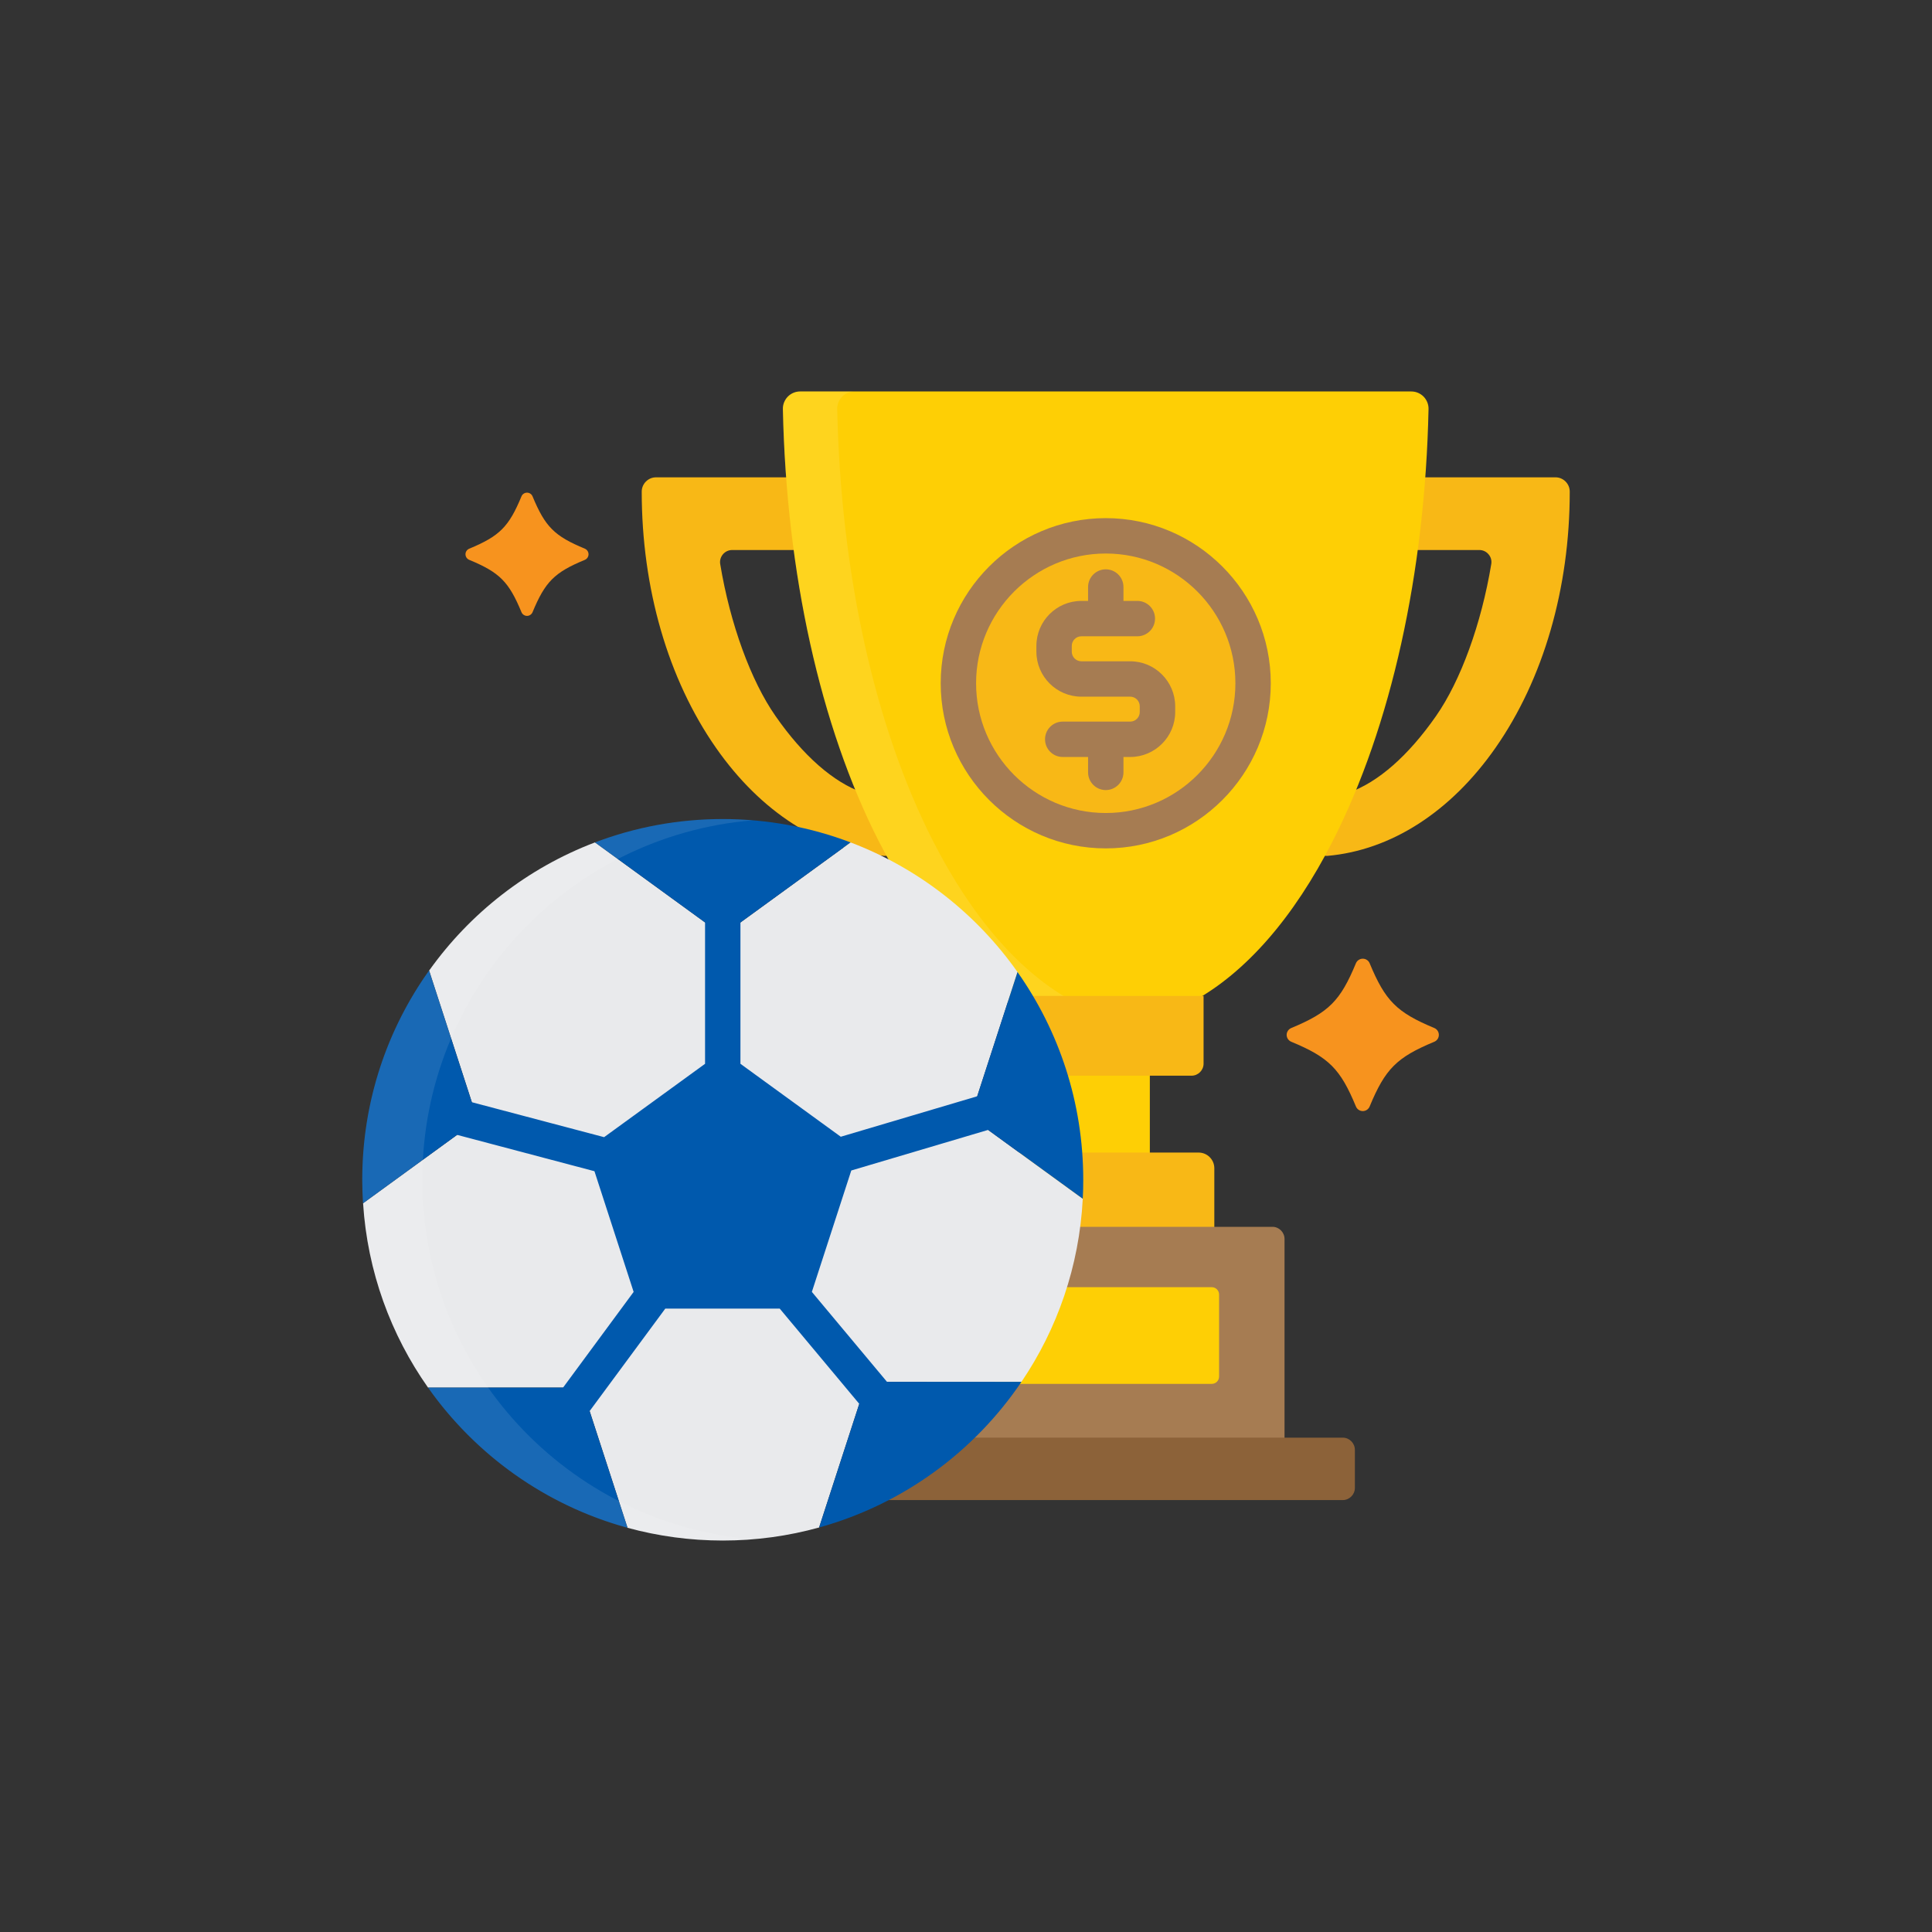 <?xml version="1.0" encoding="UTF-8"?>
<svg xmlns="http://www.w3.org/2000/svg" width="32" height="32" viewBox="0 0 32 32" fill="none">
  <rect x="0" y="0" width="32" height="32" fill="#333333" stroke="none"/>
  <g clip-path="url(#clip0_884_96692)">
    <path d="M19.045 16.492H17.584V19.179H19.045V16.492Z" fill="#FECF05"></path>
    <path d="M14.66 14.176C14.654 14.176 14.649 14.176 14.643 14.176C13.588 14.083 12.599 13.447 11.858 12.385C11.065 11.249 10.629 9.743 10.629 8.143C10.629 8.013 10.735 7.906 10.866 7.906H13.11C13.206 7.906 13.286 7.98 13.294 8.076C13.317 8.353 13.346 8.631 13.38 8.903C13.386 8.955 13.37 9.008 13.335 9.048C13.3 9.087 13.249 9.11 13.196 9.11H12.127C12.068 9.11 12.012 9.136 11.974 9.181C11.936 9.226 11.919 9.285 11.929 9.343C12.093 10.333 12.436 11.274 12.845 11.86C13.303 12.518 13.804 12.957 14.291 13.129C14.338 13.146 14.377 13.181 14.398 13.226C14.461 13.365 14.526 13.451 14.595 13.542C14.658 13.625 14.723 13.71 14.79 13.842C14.801 13.864 14.812 13.885 14.823 13.907C14.854 13.967 14.85 14.038 14.813 14.095C14.778 14.146 14.721 14.176 14.66 14.176Z" fill="#F8B816"></path>
    <path d="M21.97 14.176C21.909 14.176 21.851 14.146 21.816 14.095C21.779 14.038 21.775 13.966 21.806 13.907C21.817 13.885 21.828 13.864 21.839 13.842C21.906 13.71 21.971 13.625 22.034 13.542C22.103 13.451 22.168 13.365 22.232 13.226C22.253 13.181 22.291 13.146 22.338 13.129C22.826 12.957 23.326 12.518 23.785 11.86C24.194 11.274 24.536 10.333 24.7 9.343C24.71 9.285 24.694 9.226 24.655 9.181C24.617 9.136 24.562 9.11 24.503 9.11H23.433C23.38 9.11 23.329 9.087 23.294 9.048C23.259 9.008 23.243 8.955 23.25 8.903C23.283 8.631 23.312 8.353 23.335 8.076C23.343 7.98 23.423 7.906 23.519 7.906H25.764C25.894 7.906 26 8.013 26 8.143C26 9.743 25.564 11.249 24.771 12.385C24.03 13.447 23.041 14.083 21.986 14.176C21.98 14.176 21.975 14.176 21.97 14.176Z" fill="#F8B816"></path>
    <path d="M23.58 6.57C23.526 6.515 23.453 6.484 23.376 6.484H13.252C13.175 6.484 13.102 6.515 13.048 6.57C12.995 6.625 12.965 6.699 12.967 6.775C13.024 9.491 13.587 12.03 14.551 13.925C15.203 15.207 15.999 16.112 16.87 16.587H19.758C20.629 16.112 21.425 15.207 22.077 13.925C23.041 12.03 23.604 9.491 23.661 6.775C23.663 6.699 23.633 6.625 23.58 6.57Z" fill="#FECF05"></path>
    <path opacity="0.1" d="M17.772 16.587C16.9 16.113 16.104 15.207 15.451 13.925C14.487 12.03 13.924 9.491 13.867 6.775C13.865 6.699 13.895 6.625 13.948 6.57C14.002 6.515 14.075 6.484 14.152 6.484H13.252C13.175 6.484 13.102 6.515 13.048 6.57C12.995 6.625 12.965 6.699 12.967 6.775C13.024 9.491 13.587 12.03 14.551 13.925C15.203 15.207 15.999 16.112 16.87 16.587H17.772Z" fill="white"></path>
    <path d="M20.113 20.403V19.35C20.113 19.206 19.996 19.09 19.853 19.09H16.776C16.632 19.09 16.516 19.206 16.516 19.35V20.403H20.113Z" fill="#F8B816"></path>
    <path d="M21.276 23.891V20.522C21.276 20.411 21.186 20.32 21.075 20.32H15.553C15.442 20.32 15.352 20.411 15.352 20.522V23.891H21.276Z" fill="#A67C52"></path>
    <path d="M22.441 24.645C22.441 24.755 22.35 24.846 22.24 24.846H14.39C14.279 24.846 14.188 24.755 14.188 24.645V24.014C14.188 23.903 14.279 23.812 14.39 23.812H22.24C22.35 23.812 22.441 23.903 22.441 24.014V24.645H22.441Z" fill="#8C6239"></path>
    <path d="M20.192 22.8C20.192 22.867 20.138 22.921 20.072 22.921H16.557C16.491 22.921 16.436 22.867 16.436 22.8V21.441C16.436 21.375 16.491 21.32 16.557 21.32H20.072C20.138 21.32 20.192 21.375 20.192 21.441V22.8Z" fill="#FECF05"></path>
    <path d="M16.694 16.496V17.617C16.694 17.727 16.784 17.817 16.894 17.817H19.735C19.845 17.817 19.935 17.727 19.935 17.617V16.496H16.694Z" fill="#F8B816"></path>
    <path d="M20.756 11.317C20.756 12.666 19.663 13.759 18.315 13.759C16.967 13.759 15.874 12.666 15.874 11.317C15.874 9.968 16.967 8.875 18.315 8.875C19.663 8.875 20.756 9.968 20.756 11.317Z" fill="#F8B816"></path>
    <path d="M18.315 14.052C16.807 14.052 15.581 12.825 15.581 11.317C15.581 9.809 16.807 8.582 18.315 8.582C19.822 8.582 21.048 9.809 21.048 11.317C21.048 12.825 19.822 14.052 18.315 14.052ZM18.315 9.168C17.131 9.168 16.167 10.132 16.167 11.317C16.167 12.502 17.131 13.466 18.315 13.466C19.499 13.466 20.462 12.502 20.462 11.317C20.462 10.132 19.499 9.168 18.315 9.168Z" fill="#A67C52"></path>
    <path d="M18.72 10.953H17.911C17.823 10.953 17.752 10.881 17.752 10.794V10.698C17.752 10.611 17.823 10.539 17.911 10.539H18.838C19 10.539 19.131 10.408 19.131 10.246C19.131 10.084 19 9.953 18.838 9.953H18.608V9.723C18.608 9.561 18.477 9.43 18.315 9.43C18.153 9.43 18.022 9.561 18.022 9.723V9.953H17.911C17.5 9.953 17.166 10.287 17.166 10.698V10.794C17.166 11.204 17.5 11.539 17.911 11.539H18.72C18.807 11.539 18.878 11.61 18.878 11.698V11.793C18.878 11.881 18.807 11.952 18.72 11.952H17.602C17.44 11.952 17.309 12.083 17.309 12.245C17.309 12.407 17.44 12.538 17.602 12.538H18.022V12.793C18.022 12.954 18.153 13.086 18.315 13.086C18.477 13.086 18.608 12.954 18.608 12.793V12.538H18.72C19.13 12.538 19.465 12.204 19.465 11.793V11.698C19.464 11.287 19.13 10.953 18.72 10.953Z" fill="#A67C52"></path>
    <path d="M16.074 18.503L16.854 16.101C16.172 15.134 15.211 14.379 14.088 13.953L11.972 15.492L9.855 13.953C8.742 14.376 7.788 15.121 7.108 16.076L7.911 18.55L6.014 19.93C6.086 21.062 6.474 22.109 7.09 22.983H9.64L10.394 25.305C10.897 25.442 11.425 25.516 11.972 25.516C12.524 25.516 13.059 25.441 13.567 25.3L14.351 22.887H16.919C17.511 22.014 17.876 20.975 17.934 19.855L16.074 18.503Z" fill="#E9EAEC"></path>
    <path d="M16.366 18.715L17.934 19.855C17.94 19.751 17.942 19.646 17.942 19.541C17.942 18.26 17.539 17.073 16.853 16.1L16.185 18.158L13.926 18.828L12.264 17.62V15.279L14.088 13.953C13.43 13.703 12.716 13.566 11.971 13.566C11.226 13.566 10.513 13.703 9.855 13.953L11.678 15.279V17.62L10.006 18.835L7.815 18.256L7.107 16.075C6.41 17.052 6 18.249 6 19.541C6 19.672 6.005 19.801 6.013 19.93L7.571 18.797L9.846 19.399L10.495 21.398L9.326 22.983H7.09C7.878 24.1 9.04 24.935 10.394 25.305L9.766 23.372L11.019 21.675H12.915L14.232 23.252L13.567 25.3C14.951 24.917 16.134 24.048 16.919 22.887H14.691L13.447 21.398L14.1 19.387L16.366 18.715Z" fill="#0059AD"></path>
    <path d="M22.572 18.403C22.522 18.403 22.477 18.373 22.458 18.326C22.2 17.703 22.01 17.513 21.388 17.255C21.342 17.236 21.311 17.191 21.311 17.141C21.311 17.091 21.342 17.046 21.388 17.027C22.01 16.768 22.2 16.578 22.458 15.955C22.477 15.909 22.522 15.879 22.572 15.879C22.622 15.879 22.667 15.909 22.686 15.955C22.944 16.578 23.134 16.768 23.756 17.027C23.802 17.046 23.832 17.091 23.832 17.141C23.832 17.191 23.802 17.236 23.756 17.255C23.134 17.513 22.944 17.703 22.686 18.326C22.667 18.373 22.622 18.403 22.572 18.403Z" fill="#F7931E"></path>
    <path d="M8.729 10.201C8.689 10.201 8.652 10.176 8.637 10.139C8.428 9.635 8.275 9.481 7.772 9.273C7.734 9.257 7.71 9.221 7.71 9.18C7.71 9.14 7.734 9.104 7.772 9.088C8.275 8.879 8.428 8.726 8.637 8.222C8.652 8.184 8.689 8.16 8.729 8.16C8.769 8.16 8.806 8.184 8.821 8.222C9.03 8.726 9.183 8.879 9.687 9.088C9.724 9.104 9.748 9.14 9.748 9.18C9.748 9.221 9.724 9.257 9.687 9.273C9.183 9.481 9.03 9.635 8.821 10.139C8.806 10.176 8.769 10.201 8.729 10.201Z" fill="#F7931E"></path>
    <path opacity="0.1" d="M6.995 19.541C6.995 16.409 9.404 13.84 12.469 13.587C12.305 13.574 12.139 13.566 11.971 13.566C8.673 13.566 6 16.241 6 19.541C6 22.841 8.673 25.516 11.971 25.516C12.139 25.516 12.305 25.509 12.469 25.495C9.404 25.242 6.995 22.673 6.995 19.541Z" fill="white"></path>
  </g>
  <defs>
    <clipPath id="clip0_884_96692">
      <rect width="20" height="20" fill="white" transform="translate(6 6)"></rect>
    </clipPath>
  </defs>
</svg>
